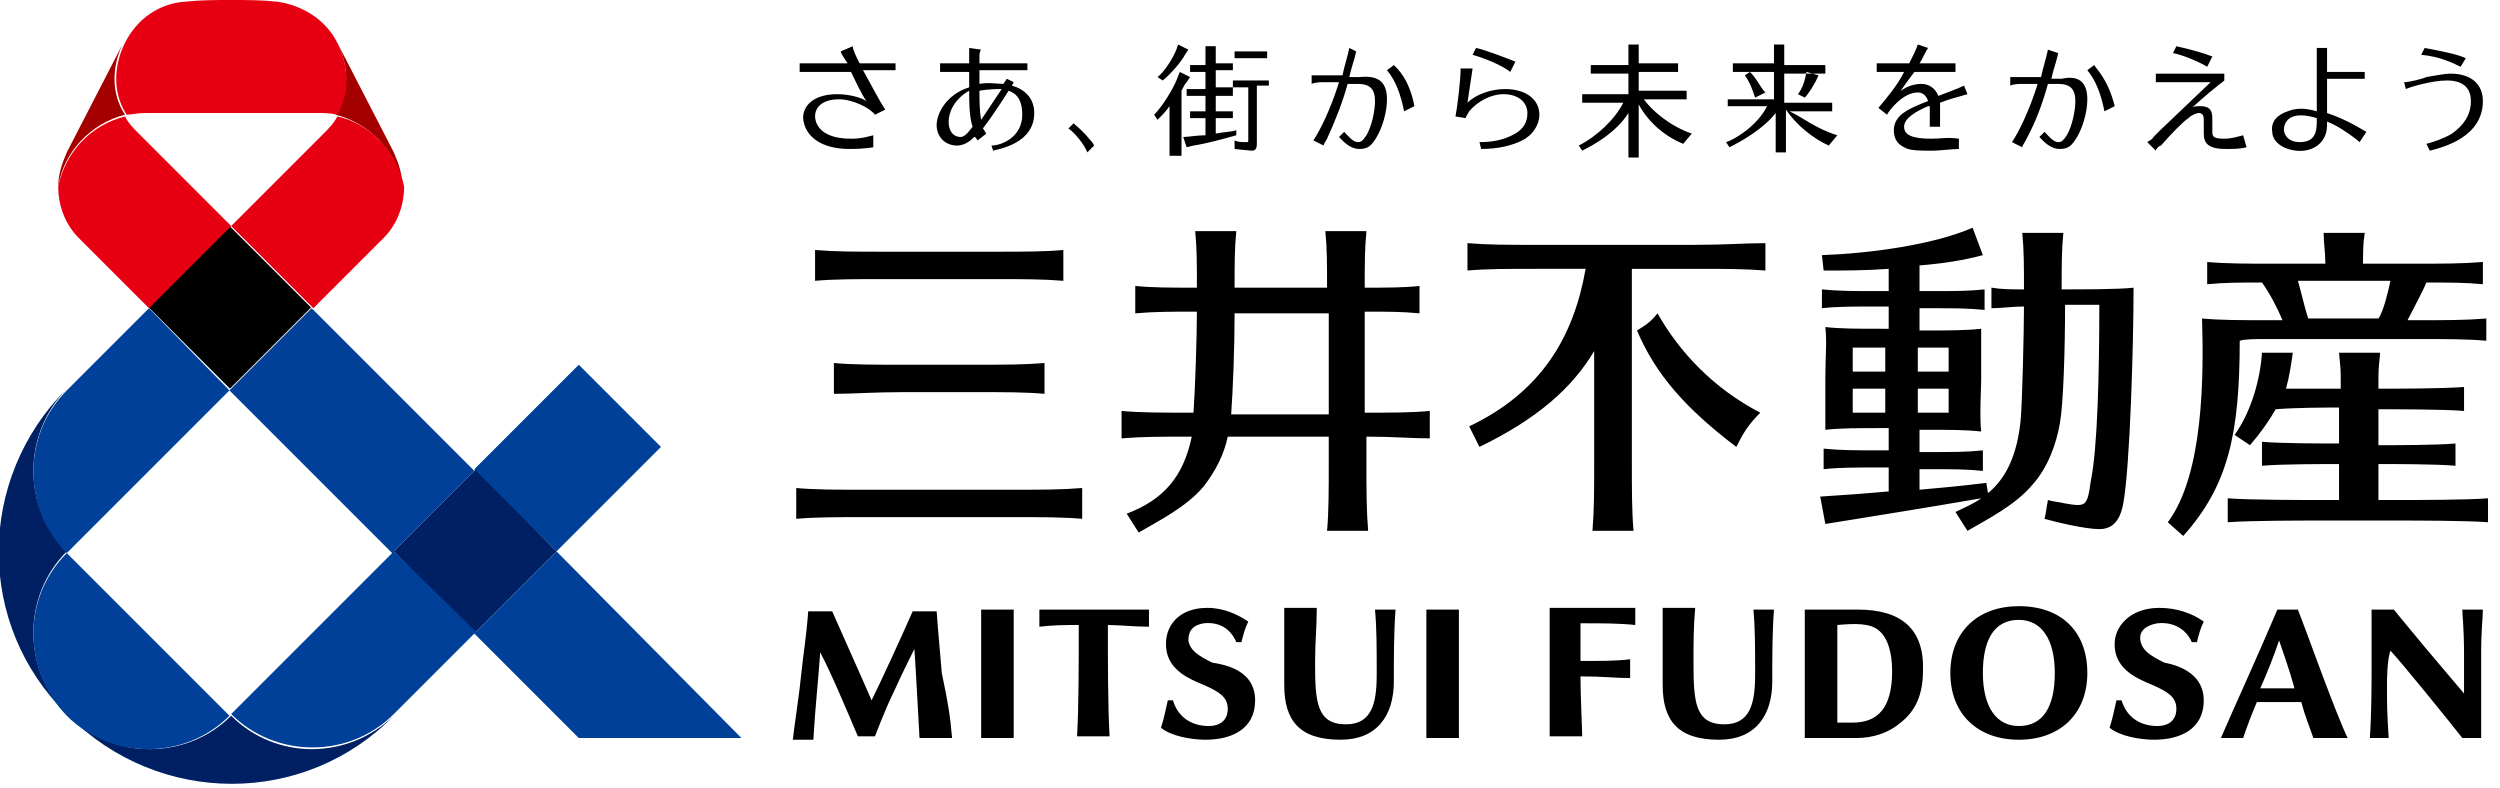<?xml version="1.0" encoding="utf-8"?>
<!-- Generator: Adobe Illustrator 27.9.0, SVG Export Plug-In . SVG Version: 6.00 Build 0)  -->
<svg version="1.1" id="レイヤー_1" xmlns="http://www.w3.org/2000/svg" xmlns:xlink="http://www.w3.org/1999/xlink" x="0px"
	 y="0px" width="146px" height="46px" viewBox="0 0 146 46" style="enable-background:new 0 0 146 46;" xml:space="preserve">
<style type="text/css">
	.st0{fill:#A40000;}
	.st1{fill:#E60012;}
	.st2{fill:#002063;}
	.st3{fill:#004098;}
</style>
<g>
	<path d="M47.6,16.4v-1.8c1.2,0.1,2.3,0.1,4.1,0.1c0.8,0,5.5,0,6.3,0c1.8,0,3,0,4.1-0.1v1.8c-1.2-0.1-2.3-0.1-4.1-0.1
		c-0.8,0-5.5,0-6.3,0C49.9,16.3,48.7,16.3,47.6,16.4z M50.6,30.2c0.8,0,7.7,0,8.5,0c1.8,0,3,0,4.1,0.1v-1.8
		c-1.2,0.1-2.3,0.1-4.1,0.1c-0.8,0-7.7,0-8.5,0c-1.8,0-3,0-4.1-0.1v1.8C47.6,30.2,48.8,30.2,50.6,30.2z M52.8,22.9
		c0.8,0,3.3,0,4.1,0c1.8,0,3,0,4.1,0.1v-1.8c-1.2,0.1-2.3,0.1-4.1,0.1c-0.8,0-3.3,0-4.1,0c-1.8,0-3,0-4.1-0.1V23
		C49.9,23,51,22.9,52.8,22.9z M83.5,25.6v-1.6c-1.1,0.1-2.2,0.1-3.8,0.1c0-2.1,0-4.7,0-5.9c1.3,0,2.2,0,3.2,0.1v-1.6
		c-0.9,0.1-1.9,0.1-3.2,0.1c0-1.4,0-2.3,0.1-3.3h-2.4c0.1,1,0.1,1.9,0.1,3.3c-1.5,0-3.8,0-5.4,0c0-1.4,0-2.3,0.1-3.3h-2.4
		c0.1,1,0.1,1.9,0.1,3.3c-1.6,0-2.6,0-3.6-0.1v1.6c1.1-0.1,2.1-0.1,3.6-0.1c0,1.4-0.1,4.5-0.2,5.9c0,0-0.1,0-0.1,0
		c-1.8,0-3,0-4.1-0.1v1.6c1.2-0.1,2.3-0.1,4.1-0.1c-0.5,2.4-1.7,3.7-3.8,4.5l0.7,1.1c1.2-0.7,2.8-1.5,3.8-2.7
		c0.7-0.9,1.2-1.9,1.4-2.9c1.7,0,4.2,0,5.9,0c0,0.7,0,1.2,0,1.4c0,1.8,0,3-0.1,4.1h2.4c-0.1-1.2-0.1-2.3-0.1-4.1c0-0.2,0-0.7,0-1.4
		C81.4,25.5,82.4,25.6,83.5,25.6z M71.9,24.2c0.1-1.4,0.2-3.8,0.2-5.9c1.6,0,4,0,5.5,0c0,1.2,0,3.8,0,5.9
		C75.9,24.2,73.6,24.2,71.9,24.2z M102.8,24.1c-0.7,0.7-1,1.2-1.4,2c-2.9-2.2-4.7-4.2-5.8-6.8c0.5-0.3,0.8-0.5,1.2-1
		C98.1,20.6,100.1,22.7,102.8,24.1z M103.1,14.2v1.6c-1.2-0.1-2.3-0.1-4.1-0.1c-0.3,0-1.9,0-3.7,0c0,0.6,0,1.2,0,2
		c0,0.8,0,8.4,0,9.2c0,1.8,0,3,0.1,4.1H93c0.1-1.2,0.1-2.3,0.1-4.1c0-0.5,0-3.9,0-6.4c-1.3,2.2-3.4,4-6.7,5.6
		c-0.2-0.4-0.4-0.8-0.6-1.2c4.2-2,6.1-5.2,6.8-9.2c-1.4,0-2.5,0-2.8,0c-1.8,0-3,0-4.1,0.1v-1.6c1.2,0.1,2.3,0.1,4.1,0.1
		c0.8,0,8.4,0,9.1,0C100.8,14.3,101.9,14.2,103.1,14.2z M120.4,16.9c0-1.4,0-2.3,0.1-3.3h-2.4c0.1,1,0.1,1.9,0.1,3.3
		c-0.7,0-1.3,0-1.9-0.1V18c0.6,0,1.2-0.1,1.9-0.1c0,1.3-0.1,5.8-0.2,6.7c-0.2,1.9-0.8,3.3-1.9,4.2l-0.1-0.6
		c-1.6,0.2-2.8,0.3-3.9,0.4v-1.2c0.2,0,0.4,0,0.5,0c1.5,0,2.2,0,3.2,0.1v-1.2c-0.9,0.1-1.7,0.1-3.2,0.1c-0.1,0-0.3,0-0.5,0v-1.3
		c0.1,0,0.2,0,0.3,0c1.5,0,2.4,0,3.3,0.1l0,0c0,0,0,0,0,0l0,0l0,0c-0.1-0.9,0-2.5,0-3c0-1.4,0-2.2,0-3c-0.9,0.1-1.9,0.1-3.3,0.1
		c-0.1,0-0.2,0-0.3,0V18c0.3,0,0.5,0,0.6,0c1.5,0,2.2,0,3.2,0.1v-1.2c-0.9,0.1-1.7,0.1-3.2,0.1c-0.1,0-0.4,0-0.6,0v-1.5
		c1.3-0.1,2.6-0.3,3.7-0.6l-0.6-1.6c-2.3,1-6,1.5-8.8,1.6l0.1,0.9c1.2,0,2.5,0,3.8-0.1v1.3c-0.2,0-0.4,0-0.6,0c-1.5,0-2.3,0-3.3-0.1
		V18c0.9-0.1,1.8-0.1,3.3-0.1c0.1,0,0.3,0,0.6,0v1.3c-0.1,0-0.2,0-0.3,0c-1.5,0-2.5,0-3.4-0.1c0.1,0.9,0,1.7,0,3c0,0.6,0,2.2,0,3
		l0,0l0,0c0,0,0,0,0,0l0,0c0.9-0.1,1.9-0.1,3.4-0.1c0.1,0,0.2,0,0.3,0v1.3c-0.2,0-0.4,0-0.5,0c-1.5,0-2.3,0-3.3-0.1v1.2
		c0.9-0.1,1.8-0.1,3.3-0.1c0.1,0,0.3,0,0.5,0v1.4c-1.1,0.1-2.4,0.2-4,0.3l0.3,1.6c3.7-0.6,5.6-0.9,9.1-1.5c-0.4,0.3-0.9,0.5-1.5,0.8
		l0.7,1.1c1.2-0.7,2.8-1.5,3.8-2.7c0.9-1,1.4-2.4,1.6-3.6c0.2-1.1,0.3-4.3,0.3-6.9c0.6,0,1.3,0,2,0c0,3.9-0.1,8.4-0.5,10.3
		c-0.2,1.5-0.3,1.5-1.5,1.3c-0.4-0.1-0.7-0.1-1-0.2c-0.1,0.5-0.1,0.7-0.2,1.1c0.7,0.2,2.4,0.6,3.2,0.6c0.7,0,1.2-0.4,1.4-1.5
		c0.4-2.2,0.6-9.4,0.6-12.6C123.8,16.9,121.6,16.9,120.4,16.9z M112,24.1v-1.4c0.1,0,0.2,0,0.3,0c0.6,0,1.1,0,1.5,0
		c0,0.6,0,1.1,0,1.4c-0.4,0-0.9,0-1.5,0C112.2,24.1,112.1,24.1,112,24.1z M112.3,20.3c0.6,0,1.1,0,1.5,0c0,0.4,0,0.9,0,1.4
		c-0.4,0-0.9,0-1.5,0c-0.1,0-0.2,0-0.3,0v-1.4C112.1,20.3,112.2,20.3,112.3,20.3z M110.1,20.3v1.4c-0.1,0-0.2,0-0.3,0
		c-0.6,0-1.1,0-1.6,0c0-0.5,0-1,0-1.4c0.5,0,1,0,1.6,0C109.9,20.3,110,20.3,110.1,20.3z M109.8,24.1c-0.6,0-1.1,0-1.6,0
		c0-0.3,0-0.8,0-1.4c0.5,0,1,0,1.6,0c0.1,0,0.2,0,0.3,0v1.4C110,24.1,109.9,24.1,109.8,24.1z M145.3,29.1v1.4
		c-1.2-0.1-4.4-0.1-5.1-0.1c-0.3,0-4.8,0-5,0c-0.6,0-3.9,0-5.1,0.1v-1.4c1.2,0.1,4.4,0.1,5.1,0.1c0.1,0,0.7,0,1.4,0
		c0-0.5,0-1.2,0-2.1c-0.9,0-3.4,0-4.5,0.1v-1.4c1.1,0.1,3.6,0.1,4.5,0.1c0-0.8,0-1.6,0-2.1c-0.6,0-2.5,0-3.7,0.1
		c-0.4,0.7-0.9,1.4-1.5,2.1l-0.9-0.6c1-1.4,1.5-3.3,1.6-4.8h1.8c-0.1,0.7-0.2,1.4-0.4,2.1c1.2,0,2.7,0,3.2,0c0-1.3,0-1-0.1-2.1h2.4
		c-0.1,1.1-0.1,0.8-0.1,2.1c0.8,0,3.8,0,5-0.1v1.4c-1.1-0.1-4.2-0.1-5-0.1c0,0.6,0,1.3,0,2.1c0.9,0,3.4,0,4.5-0.1v1.3
		c-1.1-0.1-3.6-0.1-4.5-0.1c0,0.9,0,1.7,0,2.1c0.7,0,1.3,0,1.4,0C140.9,29.2,144.2,29.2,145.3,29.1z M132.4,19.8c0.8,0,7.9,0,8.7,0
		c1.8,0,3,0,4.1,0.1v-1.3c-1.2,0.1-2.3,0.1-4.1,0.1c-0.1,0-0.3,0-0.5,0c0.2-0.4,0.9-1.7,1.1-2.2c1.4,0,2.3,0,3.3,0.1v-1.3
		c-1.2,0.1-2.3,0.1-4.1,0.1c-0.3,0-1.5,0-2.9,0c0-0.6,0-1.2,0.1-1.8h-2.4c0,0.6,0.1,1.1,0.1,1.8c-1.4,0-2.5,0-2.8,0
		c-1.8,0-3,0-4.1-0.1v1.3c1-0.1,1.9-0.1,3.2-0.1c0.5,0.7,0.9,1.5,1.2,2.2c-0.3,0-0.6,0-0.7,0c-1.8,0-2.9,0-4-0.1
		c0.1,3.3,0.1,9.1-2,11.9l0.9,0.8c2.6-2.9,3.3-5.9,3.3-11.4C131.1,19.8,131.7,19.8,132.4,19.8z M134.2,16.4c1.5,0,3.9,0,5.4,0
		c-0.1,0.5-0.4,1.8-0.7,2.2c-1.3,0-2.8,0-4.1,0C134.6,18,134.4,17.1,134.2,16.4z M134.2,35.6H133c-1.1,2.6-2.7,6.1-3.3,7.5
		c0.4,0,0.9,0,1.3,0c0.2-0.6,0.5-1.4,0.8-2.1h2.6c0.2,0.8,0.5,1.5,0.7,2.1c0.6,0,1.1,0,2,0C136.3,41.4,134.6,36.6,134.2,35.6z
		 M132,40.2c0.4-0.9,0.8-1.9,1.1-2.8c0.2,0.6,0.6,1.7,0.9,2.8H132z M117.9,43.2c2.4,0,4-1.5,4-3.9c0-2.4-1.5-3.9-4-3.9
		c-2.4,0-4,1.5-4,3.9S115.5,43.2,117.9,43.2z M117.9,36.2c1.3,0,2.1,1.1,2.1,3.1c0,2-0.7,3.1-2.1,3.1c-1.3,0-2.1-1.1-2.1-3.1
		C115.8,37.3,116.5,36.2,117.9,36.2z M108.5,35.6c-0.3,0-1.3,0-1.7,0c-0.4,0-1.4,0-1.4,0c0,0.9,0,2.1,0,3.1l0,1.3c0,1.4,0,2.3,0,3.1
		l0.1,0c0.4,0,1,0,1.2,0c0.3,0,0.8,0,0.8,0c0.3,0,0.6,0,0.9,0c1,0,1.9-0.3,2.6-0.9c0.9-0.7,1.3-1.7,1.3-3
		C112.4,36.7,111,35.6,108.5,35.6z M108.2,42.2c-0.4,0-0.7,0-0.9,0l0,0c0-0.6,0-1.7,0-2.3v-1.2c0-0.6,0-1.6,0-2.2
		c1.1-0.1,1.9-0.1,2.4,0.3c0.5,0.4,0.8,1.2,0.8,2.4C110.5,41.3,109.7,42.2,108.2,42.2z M95.2,39.6c-0.8,0-1.6-0.1-2.9-0.1
		c0,1.1,0.1,3.1,0.1,3.5c-0.9,0-1.1,0-1.9,0c0-1.1,0-2.5,0-3.3v-1.1c0-1,0-2.3,0-3.1c0,0,1.3,0,1.6,0c0.7,0,1.9,0,3.4,0
		c0,0.5,0,0.7,0,1c-0.9-0.1-1.9-0.1-3.2-0.1c0,0.4,0,1.4,0,2.2c1.3,0,2.1,0,2.9-0.1C95.2,38.9,95.2,39.3,95.2,39.6z M98.9,38.7
		c0,2.3,0.1,3.6,1.8,3.6c1.5,0,1.8-1.2,1.8-2.9c0-1.6,0-2.7-0.1-3.8c0.6,0,0.7,0,1.2,0c-0.1,1.3-0.1,2.8-0.1,4.2c0,2-1,3.4-3.1,3.4
		c-2.4,0-3.3-1.1-3.3-3.2c0-0.9,0-2.6,0-4.5c0.7,0,1.2,0,1.9,0C98.9,36.6,98.9,37.5,98.9,38.7z M76.8,38.7c0,2.3,0.1,3.6,1.8,3.6
		c1.5,0,1.8-1.2,1.8-2.9c0-1.6,0-2.7-0.1-3.8c0.6,0,0.7,0,1.2,0c-0.1,1.3-0.1,2.8-0.1,4.2c0,2-1,3.4-3.1,3.4c-2.4,0-3.3-1.1-3.3-3.2
		c0-0.9,0-2.6,0-4.5c0.7,0,1.2,0,1.9,0C76.9,36.6,76.8,37.5,76.8,38.7z M139.4,40c0,1.1,0,1.6,0.1,3.1c-0.3,0-0.8,0-1.1,0
		c0.1-1.5,0.1-3.2,0.1-3.9c0-1.7,0-2.7,0-3.6h1.3c0,0,0.9,1.1,1.9,2.3c1.1,1.3,2.2,2.6,2.2,2.6c0,0,0-1.2,0-2.3
		c0-1.5-0.1-2.3-0.1-2.6c0,0,0.2,0,0.6,0c0.4,0,0.6,0,0.6,0c0,0.5-0.1,1.1-0.1,2.6c0,0,0,4.1,0,4.9l-1.1,0c-0.7-0.9-3.7-4.6-4.2-5.1
		C139.4,38.6,139.4,39.7,139.4,40z M55.6,43.1c-0.8,0-1.1,0-1.9,0c-0.1-1.7-0.2-3.8-0.3-5.2c-0.4,0.8-0.7,1.4-1.2,2.5
		c-0.5,1-1.1,2.6-1.1,2.6h-1c-0.6-1.4-1.6-3.8-2.2-4.9c-0.1,1.5-0.3,3.3-0.4,5.1c-0.5,0-0.7,0-1.2,0c0.1-0.9,0.4-2.8,0.5-3.9
		c0.1-1,0.3-2.2,0.4-3.6h1.4c0.7,1.6,1.7,3.8,2.3,5.2c0.5-1,1.7-3.6,2.4-5.2h1.4c0,0,0.1,1.4,0.3,3.6C55.4,41.2,55.5,41.9,55.6,43.1
		z M64.7,36.5c0,2.2,0,4.8,0.1,6.5c-0.7,0-1.2,0-1.9,0c0.1-1.7,0.1-4.3,0.1-6.5c-0.7,0-1.5,0-2.3,0.1c0-0.3,0-0.7,0-1
		c2.5,0,4.2,0,6.4,0c0,0.3,0,0.7,0,1C66.2,36.6,65.4,36.5,64.7,36.5z M59.2,39.2c0,1.4,0,2.9,0,3.9c-0.7,0-1.2,0-1.9,0
		c0-1,0-2.5,0-3.9c0-1.5,0-2,0-3.6c0.7,0,1.2,0,1.9,0C59.2,37.2,59.2,37.7,59.2,39.2z M85.2,39.2c0,1.4,0,2.9,0,3.9
		c-0.7,0-1.2,0-1.9,0c0-1,0-2.5,0-3.9c0-1.5,0-2,0-3.6c0.7,0,1.2,0,1.9,0C85.2,37.2,85.2,37.7,85.2,39.2z M128.7,40.9
		c0,1.7-1.4,2.3-2.9,2.3c-0.8,0-2-0.2-2.6-0.7c0.2-0.6,0.3-1.2,0.4-1.6h0.3c0.3,1,1.1,1.5,2.1,1.5c0.6,0,1.1-0.3,1.1-1
		c0-0.7-0.5-1-1.4-1.4c-0.7-0.3-2.1-0.8-2.2-2.2c-0.1-1.2,0.9-2.3,2.6-2.3c1,0,1.9,0.3,2.6,0.8c0,0,0,0,0,0
		c-0.2,0.4-0.3,0.8-0.4,1.2l-0.3,0c-0.3-0.7-1-1.2-2-1.1c-0.6,0.1-1.1,0.4-1,1c0.1,0.6,0.6,0.9,1.4,1.3
		C127.5,38.9,128.7,39.5,128.7,40.9z M73.3,40.9c0,1.7-1.4,2.3-2.9,2.3c-0.8,0-2-0.2-2.6-0.7c0.2-0.6,0.3-1.2,0.4-1.6h0.3
		c0.3,1,1.1,1.5,2.1,1.5c0.6,0,1.1-0.3,1.1-1c0-0.7-0.5-1-1.4-1.4c-0.7-0.3-2.1-0.8-2.2-2.2c-0.1-1.2,0.7-2.3,2.4-2.3
		c1,0,1.8,0.4,2.4,0.8c0,0,0,0,0,0c-0.2,0.4-0.3,0.8-0.4,1.2l-0.3,0c-0.3-0.7-0.9-1.2-1.9-1.1c-0.6,0.1-0.9,0.4-0.9,1
		c0.1,0.6,0.6,0.9,1.4,1.3C72.2,38.9,73.3,39.5,73.3,40.9z"/>
	<g>
		<rect x="10.1" y="14.6" transform="matrix(0.707 -0.707 0.707 0.707 -8.771 14.78)" width="6.7" height="6.7"/>
		<path class="st0" d="M3.4,10.9c0-0.7,0.2-1.3,0.5-2l3.3-6.4c-0.7,1.4-0.7,3,0.1,4.2C5.3,7.2,3.7,8.9,3.4,10.9z M23.5,10.9
			c0-0.7-0.2-1.3-0.5-2l-3.3-6.4c0.7,1.4,0.7,3-0.1,4.2C21.6,7.2,23.2,8.9,23.5,10.9z"/>
		<path class="st1" d="M13.5,13.2L8.7,18l-4.1-4.1c-0.8-0.8-1.2-1.9-1.2-3c0.4-2,1.9-3.6,3.9-4.1c0.2,0.4,0.5,0.7,0.8,1L13.5,13.2z
			 M19.7,6.8c-0.2,0.4-0.5,0.7-0.8,1l-5.4,5.4l4.8,4.8l4.1-4.1c0.8-0.8,1.2-1.9,1.2-3C23.2,8.9,21.6,7.2,19.7,6.8z M19.7,2.5
			c-0.7-1.4-2.1-2.2-3.5-2.4C15.3,0,14.4,0,13.5,0s-1.8,0-2.7,0.1c-1.5,0.1-2.8,1-3.5,2.4c-0.7,1.4-0.7,3,0.1,4.2
			C7.6,6.7,8,6.6,8.5,6.6h10c0.4,0,0.8,0,1.2,0.1C20.4,5.5,20.4,3.9,19.7,2.5z"/>
		<path class="st2" d="M32.5,32.2L27.7,37L23,32.2l4.8-4.8L32.5,32.2z M13.5,41.8L13.5,41.8L13.5,41.8c-2.6,2.6-6.9,2.6-9.5,0l0,0
			c5.3,5.3,13.8,5.3,19,0v0l0,0C20.3,44.4,16.1,44.4,13.5,41.8z M3.9,22.7L3.9,22.7L3.9,22.7c-5.3,5.3-5.3,13.8,0,19l0,0
			c-2.6-2.6-2.6-6.9,0-9.5h0l0,0C1.3,29.6,1.3,25.4,3.9,22.7z"/>
		<path class="st3" d="M32.5,32.2l-4.8-4.8l6.1-6.1l4.8,4.8L32.5,32.2z M18.2,18l-4.8,4.8l9.5,9.5l4.8-4.8L18.2,18z M43.3,43.1
			L32.5,32.2L27.7,37l6.1,6.1L43.3,43.1z M3.9,41.8c2.6,2.6,6.9,2.6,9.5,0c0,0,0,0,0,0l-9.5-9.5c0,0,0,0,0,0c0,0,0,0,0,0
			C1.3,34.9,1.3,39.1,3.9,41.8z M23,32.2l-9.5,9.5c2.6,2.6,6.9,2.6,9.5,0l0,0c0,0,0,0,0,0l4.8-4.8L23,32.2z M8.7,18l-4.8,4.8h0l0,0
			c-2.6,2.6-2.6,6.9,0,9.5c0,0,9.5-9.5,9.5-9.5L8.7,18z"/>
	</g>
	<g>
		<path d="M72.6,3.4c0,0-0.4,0-0.5,0V3c0.1,0,0.5,0,0.5,0h0.9c0,0,0.4,0,0.5,0v0.4c-0.1,0-0.5,0-0.5,0H72.6z M73.7,4.7h-1.2
			c0,0-0.4,0-0.5,0v0.4c-0.1,0-0.5,0-0.5,0H71v-1h0.5c0,0,0.4,0,0.5,0V3.7c-0.1,0-0.5,0-0.5,0H71V3.2c0,0,0-0.4,0-0.5h-0.6
			c0,0.1,0,0.5,0,0.5v0.6H70c0,0-0.4,0-0.5,0v0.4c0.1,0,0.5,0,0.5,0h0.4v1h-0.6c0,0-0.4,0-0.5,0v0.4c0.1,0,0.5,0,0.5,0h1.7
			c0,0,0.4,0,0.5,0V5.1c0.1,0,0.5,0,0.5,0h0.4l0,3.1c0,0.1,0,0.1-0.1,0.1c-0.3,0-0.5,0-0.7-0.1l0,0.5c0,0,0.9,0.1,1,0.1
			c0.2,0,0.3-0.1,0.3-0.4l0-3.4h0.2c0,0,0.4,0,0.5,0V4.7C74,4.7,73.7,4.7,73.7,4.7z M69,5.3c0.1-0.2,0.2-0.4,0.3-0.5l0.2-0.3
			l-0.6-0.3l-0.2,0.5c-0.2,0.5-0.8,1.5-1.3,2l0.2,0.3c0.2-0.2,0.5-0.5,0.7-0.8v2.4c0,0,0,0.4,0,0.5H69c0-0.1,0-0.5,0-0.5V5.3z
			 M69.2,3.2l0.2-0.3l-0.6-0.3l-0.1,0.3c-0.2,0.5-0.7,1.3-1.1,1.6l0.3,0.2C68.3,4.4,69,3.6,69.2,3.2z M72.2,7.6
			C72,7.7,71.5,7.7,71,7.8V6.9h0.5c0,0,0.4,0,0.5,0V6.5c-0.1,0-0.5,0-0.5,0H71V6.1c0,0,0-0.4,0-0.5h-0.6c0,0.1,0,0.5,0,0.5v0.4h-0.1
			c0,0-0.7,0-0.8,0v0.4c0.1,0,0.8,0,0.8,0h0.1v1C69.9,7.9,69.4,8,69.1,8l0.2,0.6l0.4-0.1c0.7-0.1,1.8-0.4,2.5-0.6L72.2,7.6z M81,5.8
			c0,0.8-0.3,1.7-0.6,2.2c-0.3,0.5-0.5,0.7-1,0.7c-0.6,0-1-0.5-1.2-0.7l0.3-0.3c0.2,0.2,0.5,0.6,0.8,0.6c0.2,0,0.3-0.1,0.5-0.4
			c0.3-0.5,0.5-1.4,0.5-2c0-0.7-0.3-1-1-1l-0.6,0C78.4,6,78,7,77.5,8.1c-0.1,0.2-0.2,0.3-0.2,0.4l-0.6-0.3c0.4-0.6,1-1.8,1.5-3.4
			l-1,0c0,0-0.4,0-0.6,0.1l0-0.5c0.1,0,0.3,0,0.4,0l1.4,0c0.1-0.5,0.3-1.1,0.4-1.6L79.2,3c-0.1,0.5-0.3,1-0.4,1.5l0.6,0
			C80.4,4.4,81,4.7,81,5.8z M81.4,3.8L81,4.1c0.5,0.6,0.8,1.4,1,2.4l0.6-0.3C82.3,4.6,81.6,4,81.4,3.8z M121.9,5.8
			c0,0.8-0.3,1.7-0.6,2.2c-0.3,0.5-0.5,0.7-1,0.7c-0.6,0-1-0.5-1.2-0.7l0.3-0.3c0.2,0.2,0.5,0.6,0.8,0.6c0.2,0,0.3-0.1,0.5-0.4
			c0.3-0.5,0.5-1.4,0.5-2c0-0.7-0.3-1-1-1l-0.6,0c-0.3,1.1-0.7,2.2-1.3,3.3c-0.1,0.2-0.2,0.3-0.2,0.4l-0.6-0.3
			c0.4-0.6,1-1.8,1.5-3.4l-1,0c0,0-0.4,0-0.6,0.1l0-0.5c0.1,0,0.3,0,0.4,0l1.4,0c0.1-0.5,0.3-1.1,0.4-1.6l0.6,0.2
			c-0.1,0.5-0.3,1-0.4,1.5l0.6,0C121.3,4.4,121.9,4.7,121.9,5.8z M122.3,3.8l-0.4,0.3c0.5,0.6,0.8,1.4,1,2.4l0.6-0.3
			C123.1,4.6,122.4,4,122.3,3.8z M63.5,8.9c-0.2-0.5-0.7-1.1-1.1-1.4l0.3-0.3c0.2,0.2,0.5,0.4,0.9,0.9c0.1,0.1,0.2,0.2,0.3,0.4
			L63.5,8.9z M96,5.8H98c0,0,0.4,0,0.5,0V5.3c-0.1,0-0.5,0-0.5,0h-2.3V4.2h1.8c0,0,0.4,0,0.5,0V3.7c-0.1,0-0.5,0-0.5,0h-1.8V3.1
			c0,0,0-0.4,0-0.5h-0.6c0,0.1,0,0.5,0,0.5v0.7h-1.7c0,0-0.4,0-0.5,0v0.5c0.1,0,0.5,0,0.5,0h1.7v1.2h-2.2c0,0-0.4,0-0.5,0v0.5
			c0.1,0,0.5,0,0.5,0h1.9c-0.5,1-1.6,2-2.6,2.5l0.2,0.3c0.8-0.4,2-1.1,2.7-2.2v2.1c0,0,0,0.4,0,0.5h0.6c0-0.1,0-0.5,0-0.5V6.1
			c0.6,1.1,1.6,1.9,2.6,2.3l0.5-0.6C97.6,7.4,96.5,6.5,96,5.8z M107.3,7.9l-0.5,0.6c-0.9-0.4-1.9-1.2-2.5-2.1v2c0,0,0,0.4,0,0.5
			h-0.6c0-0.1,0-0.5,0-0.5V6.6c-0.7,0.9-1.9,1.6-2.7,2l-0.2-0.3c0.4-0.1,1.8-0.9,2.4-2.1h-1.8c0,0-0.4,0-0.5,0V5.8
			c0.1,0,0.5,0,0.5,0h2.2V4.2h-1.9c0,0-0.4,0-0.5,0V3.7c0.1,0,0.5,0,0.5,0h1.9V3.1c0,0,0-0.4,0-0.5h0.6c0,0.1,0,0.5,0,0.5v0.7h1.9
			c0,0,0.4,0,0.5,0v0.5c-0.1,0-0.5,0-0.5,0h-1.9v1.7h2.3c0,0,0.4,0,0.5,0v0.5c-0.1,0-0.5,0-0.5,0h-2C105.2,6.8,106,7.5,107.3,7.9z
			 M102.5,5.7l0.6-0.3c-0.2-0.2-0.3-0.4-0.5-0.7c-0.2-0.3-0.4-0.5-0.4-0.5l-0.3,0.2C102.2,4.8,102.4,5.4,102.5,5.7z M105.4,5.7
			c0.2-0.2,0.6-0.8,0.8-1.3l-0.7-0.2c-0.1,0.5-0.2,0.9-0.5,1.3L105.4,5.7z M51.8,3.7h-1.6c-0.2-0.4-0.4-0.8-0.4-1L49.1,3
			c0,0.1,0.2,0.4,0.4,0.7h-2.3c0,0-0.4,0-0.5,0v0.5c0.1,0,0.5,0,0.5,0h2.5c0.2,0.4,0.6,1.3,0.9,1.7c-0.3-0.2-1-0.4-1.7-0.4
			c-1.3,0-2,0.6-2,1.4C47,8,48,8.7,49.6,8.7c0.9,0,1.4-0.1,1.4-0.1l0-0.7c-0.4,0.1-0.7,0.2-1.3,0.2c-2,0-2.1-1.1-2.1-1.3
			c0-0.6,0.5-1,1.4-1c0.8,0,1.8,0.5,2.1,0.9l0.6-0.3c-0.4-0.6-0.9-1.6-1.3-2.3h1.4c0,0,0.4,0,0.5,0V3.7C52.2,3.7,51.8,3.7,51.8,3.7z
			 M128.9,3.9l0.3-0.6c-0.5-0.2-1.2-0.4-2.1-0.6l-0.2,0.4C127.5,3.2,128.6,3.7,128.9,3.9z M131,7.9c-0.4,0.1-0.7,0.2-1.1,0.2
			c-0.6,0-0.7-0.1-0.7-0.4l0-0.8c0-0.5-0.2-0.7-0.7-0.7c-0.2,0-0.4,0-0.5,0.1c0,0,1-0.9,1.4-1.2c0.1-0.1,0.4-0.3,0.5-0.4l0-0.4h-3.5
			c0,0-0.4,0-0.5,0v0.5c0.1,0,0.5,0,0.5,0h2.7l-2.1,2c-0.4,0.4-1.3,1.2-1.3,1.3c0,0-0.3,0.2-0.3,0.2l0.5,0.5c0-0.1,0.2-0.3,0.3-0.3
			c0.7-0.8,1.3-1.4,1.6-1.6c0.2-0.2,0.5-0.3,0.6-0.3c0.2,0,0.3,0.1,0.3,0.4l0,0.8c0,0.6,0.3,0.9,1.3,0.9c0.4,0,0.8,0,1.2-0.1
			L131,7.9z M135.9,6.6v-2h1.7c0,0,0.4,0,0.5,0V4.2c-0.1,0-0.5,0-0.5,0h-1.7V3.3c0,0,0-0.4,0-0.5h-0.6c0,0.1,0,0.5,0,0.5v3.2
			c-0.7-0.2-1.2-0.2-1.7,0c-0.6,0.2-1,0.6-0.9,1.2c0,0.5,0.5,1,1.4,1.1c0.9,0.1,1.8-0.4,1.8-1.5V7.1c0.8,0.3,1.8,1.1,1.9,1.2
			l0.4-0.6C138,7.6,137.1,7,135.9,6.6z M134.3,8.3c-0.7,0-1-0.5-0.9-0.9c0.1-0.5,0.6-0.9,1.9-0.5l0,0.2
			C135.3,7.7,135.2,8.3,134.3,8.3z M143.7,3.9c-0.4-0.2-1.2-0.6-2.3-0.7l0.2-0.4c1.1,0.2,2,0.4,2.4,0.6L143.7,3.9z M140.5,5.2
			c0.2-0.1,1.5-0.5,2.4-0.5c0.9,0,1.4,0.4,1.4,1.2c0,0.8-0.4,1.4-1.1,1.9c-0.5,0.3-1.1,0.5-1.5,0.6l0.2,0.4c0.8-0.2,3.1-0.8,3.1-2.9
			c0-1-0.7-1.6-1.9-1.6c-0.3,0-0.8,0.1-1.4,0.2c-0.2,0.1-1,0.3-1.3,0.3L140.5,5.2z M59.1,5l0.1-0.2l-0.4-0.2l-0.2,0.3
			c-0.3,0-0.9-0.1-1.4,0c0-0.3,0-0.7,0-0.8h2.3c0,0,0.4,0,0.5,0V3.7c-0.1,0-0.5,0-0.5,0h-2.3c0-0.2,0-0.4,0-0.4c0-0.1,0-0.3,0.1-0.4
			l-0.7-0.1c0,0.1,0,0.3,0,0.4c0,0.2,0,0.4,0,0.5h-1.2c0,0-0.4,0-0.5,0v0.5c0.1,0,0.5,0,0.5,0h1.2c0,0,0,0.6,0,0.9
			c-1.3,0.4-1.9,1.5-1.9,2.2c0,0.7,0.5,1.2,1.2,1.2c0.5,0,0.9-0.4,1-0.5C57,8,57,8.1,57.1,8.2l0.5-0.4c-0.1-0.1-0.1-0.2-0.2-0.3
			c0.7-0.9,1.5-2.2,1.5-2.2c0.6,0.2,0.8,0.7,0.8,1.4c0,1.3-1.2,1.8-1.8,1.8L58,8.8c0.3-0.1,2.4-0.4,2.4-2.2
			C60.4,5.7,59.8,5.2,59.1,5z M56.1,8c-0.4,0-0.7-0.3-0.7-0.9c0-0.5,0.3-1.3,1.2-1.8c0,0.7,0,1.5,0.2,2.1C56.5,7.8,56.3,8,56.1,8z
			 M57.3,7c-0.1-0.5-0.1-1.2-0.1-1.7c0.5-0.1,1.1-0.1,1.3-0.1C58.5,5.2,57.9,6.1,57.3,7z M88.2,4.2c-0.5-0.4-1.5-0.8-2.2-1l0.2-0.4
			c0.5,0.1,1.8,0.6,2.3,0.8L88.2,4.2z M87.9,5.2c-0.8,0-1.7,0.3-2.2,0.8c0.1-0.7,0.2-1.3,0.3-2L85.3,4c0,0.7-0.2,2.3-0.3,2.8
			l0.6,0.1c0-0.1,0.1-0.2,0.2-0.4c0.5-0.6,1.3-1,2-1c0.9,0,1.4,0.5,1.4,1.1c0,0.5-0.2,0.9-0.7,1.2c-0.7,0.4-1.4,0.5-2.1,0.5l0.1,0.4
			c1,0,1.8-0.2,2.4-0.5c0.6-0.3,1-0.9,1-1.5C89.9,5.8,89.1,5.2,87.9,5.2z M112.8,8.1c-1.1,0-1.6-0.2-1.6-0.7c0-0.5,0.7-0.9,1.4-1.2
			c0,0,0.1,0,0.1,0c0,0,0,0.7,0,0.7s0,0.4,0,0.5h0.6c0-0.1,0-0.5,0-0.5s0-0.8,0-0.9c0.5-0.2,0.9-0.3,1.6-0.5L114.7,5
			c-0.4,0.2-1,0.4-1.5,0.6c-0.2-0.5-0.6-0.7-1-0.7c-0.5,0-0.9,0.2-1.2,0.4c0.2-0.3,0.5-0.7,0.8-1.1h1.9c0,0,0.4,0,0.5,0V3.7
			c-0.1,0-0.5,0-0.5,0h-1.6c0.2-0.3,0.3-0.6,0.5-0.9l-0.6-0.2c-0.1,0.3-0.3,0.7-0.5,1.1h-1.4c0,0-0.4,0-0.5,0v0.5c0.1,0,0.5,0,0.5,0
			h1.1c-0.4,0.8-1,1.5-1.5,2.1l0.5,0.4c0.1-0.2,0.9-1.3,1.8-1.3c0.3,0,0.5,0.2,0.6,0.5c-0.5,0.2-1,0.4-1.3,0.6
			c-0.5,0.3-0.7,0.7-0.7,1.1c0,0.5,0.2,0.8,0.6,1c0.3,0.2,0.9,0.2,1.7,0.2c0.3,0,1.2-0.1,1.5-0.1l0-0.6C113.7,8,113.4,8.1,112.8,8.1
			z"/>
	</g>
</g>
</svg>
